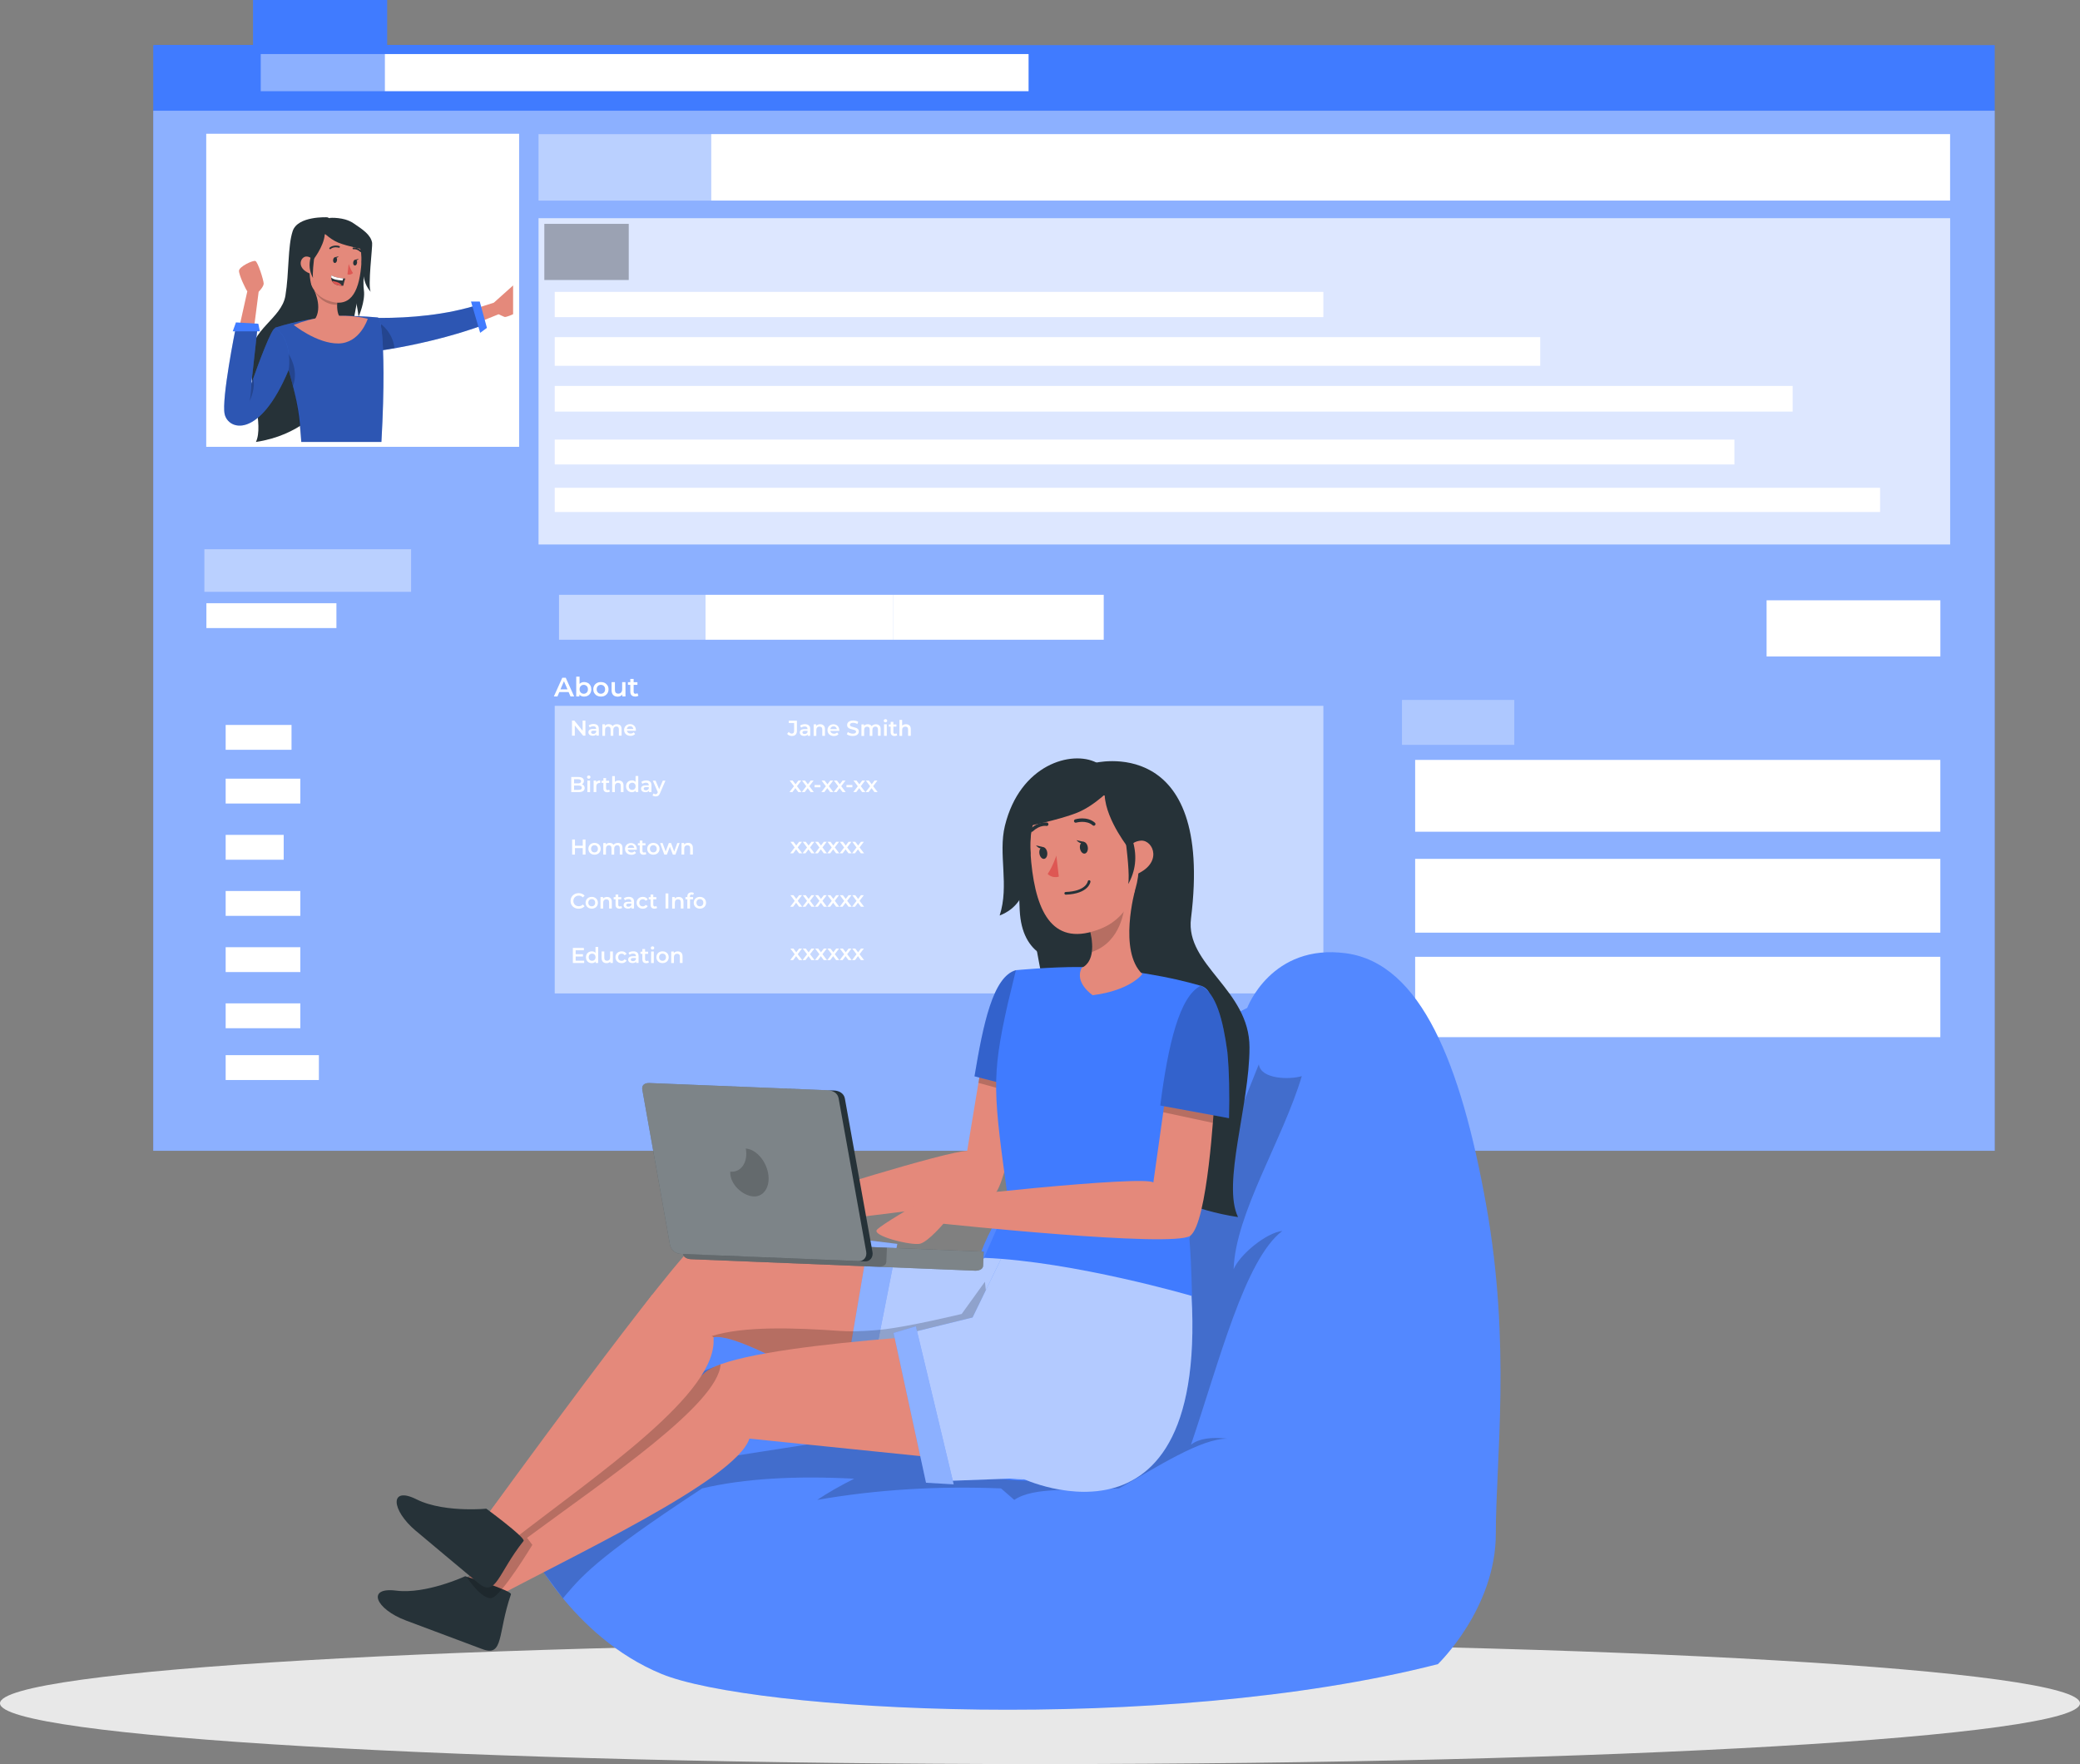<svg xmlns="http://www.w3.org/2000/svg" width="204" height="173" viewBox="0 0 204 173" fill="none"><rect x="0" y="0" width="204" height="173" fill="#808080" stroke="none"/><g clip-path="url(#clip0_2986_633)"><path d="M102 172.999C158.333 172.999 204 170.332 204 167.041C204 163.75 158.333 161.082 102 161.082C45.667 161.082 0 163.75 0 167.041C0 170.332 45.667 172.999 102 172.999Z" fill="#E8E8E8"></path><path d="M24.816 0V4.406H15.136V11.686H60.804V4.406H37.972V0H24.816Z" fill="#407BFF"></path><path d="M195.636 4.426H15.03V10.853H195.636V4.426Z" fill="#407BFF"></path><path d="M195.636 10.859H15.03V112.856H195.636V10.859Z" fill="#407BFF"></path><g opacity="0.4"><path d="M195.636 10.859H15.03V112.856H195.636V10.859Z" fill="white"></path></g><path d="M32.995 59.156H20.243V61.593H32.995V59.156Z" fill="white"></path><g opacity="0.4"><path d="M40.319 53.863H20.044V58.038H40.319V53.863Z" fill="white"></path></g><path d="M28.592 71.094H22.132V73.531H28.592V71.094Z" fill="white"></path><path d="M29.455 76.363H22.132V78.8H29.455V76.363Z" fill="white"></path><path d="M27.824 81.875H22.132V84.312H27.824V81.875Z" fill="white"></path><path d="M29.455 87.379H22.132V89.816H29.455V87.379Z" fill="white"></path><path d="M29.455 92.891H22.132V95.328H29.455V92.891Z" fill="white"></path><path d="M29.455 98.398H22.132V100.836H29.455V98.398Z" fill="white"></path><path d="M31.275 103.477H22.132V105.914H31.275V103.477Z" fill="white"></path><path d="M190.306 58.871H173.262V64.377H190.306V58.871Z" fill="white"></path><path d="M190.302 74.523H138.794V81.566H190.302V74.523Z" fill="white"></path><path d="M190.302 84.227H138.794V91.464H190.302V84.227Z" fill="white"></path><path d="M190.302 93.832H138.794V101.712H190.302V93.832Z" fill="white"></path><g opacity="0.7"><path d="M191.265 21.398H52.818V53.397H191.265V21.398Z" fill="white"></path></g><g opacity="0.4"><path d="M69.747 13.156H52.818V19.673H69.747V13.156Z" fill="white"></path></g><g opacity="0.4"><path d="M37.735 5.301H25.572V8.943H37.735V5.301Z" fill="white"></path></g><path d="M191.259 13.152H69.747V19.669H191.259V13.152Z" fill="white"></path><path d="M100.88 5.301H37.736V8.943H100.88V5.301Z" fill="white"></path><g opacity="0.5"><path d="M69.189 58.332H54.827V62.738H69.189V58.332Z" fill="white"></path></g><path d="M87.57 58.332H69.189V62.738H87.57V58.332Z" fill="white"></path><path d="M108.25 58.332H87.57V62.738H108.25V58.332Z" fill="white"></path><g opacity="0.3"><path d="M148.516 68.641H137.5V73.046H148.516V68.641Z" fill="white"></path></g><path d="M55.769 67.87H54.854L54.675 68.297H54.322L55.148 66.465H55.485L56.311 68.297H55.953L55.769 67.87ZM55.658 67.602L55.311 66.802L54.969 67.602H55.658Z" fill="white"></path><path d="M57.652 66.971C57.757 67.029 57.841 67.114 57.904 67.224C57.968 67.335 57.994 67.456 57.994 67.598C57.994 67.74 57.962 67.866 57.904 67.972C57.841 68.082 57.757 68.166 57.652 68.224C57.547 68.282 57.42 68.314 57.289 68.314C57.194 68.314 57.105 68.298 57.026 68.266C56.947 68.235 56.879 68.182 56.826 68.119V68.298H56.516V66.356H56.842V67.071C56.9 67.008 56.963 66.966 57.042 66.934C57.115 66.903 57.2 66.887 57.289 66.887C57.426 66.887 57.547 66.919 57.652 66.977V66.971ZM57.547 67.914C57.626 67.835 57.663 67.729 57.663 67.598C57.663 67.466 57.626 67.361 57.547 67.282C57.468 67.203 57.368 67.161 57.252 67.161C57.173 67.161 57.105 67.177 57.042 67.213C56.979 67.25 56.931 67.303 56.894 67.366C56.858 67.435 56.842 67.508 56.842 67.598C56.842 67.687 56.858 67.761 56.894 67.829C56.931 67.898 56.979 67.945 57.042 67.982C57.105 68.019 57.173 68.035 57.252 68.035C57.373 68.035 57.473 67.993 57.547 67.914Z" fill="white"></path><path d="M58.551 68.224C58.436 68.161 58.352 68.076 58.283 67.966C58.215 67.855 58.188 67.734 58.188 67.597C58.188 67.46 58.22 67.334 58.283 67.229C58.346 67.124 58.436 67.034 58.551 66.976C58.667 66.913 58.794 66.887 58.935 66.887C59.078 66.887 59.209 66.918 59.319 66.976C59.435 67.039 59.519 67.124 59.588 67.229C59.651 67.339 59.682 67.46 59.682 67.597C59.682 67.734 59.651 67.861 59.588 67.966C59.525 68.076 59.435 68.161 59.319 68.224C59.204 68.287 59.078 68.313 58.935 68.313C58.794 68.313 58.667 68.282 58.551 68.224ZM59.23 67.913C59.309 67.834 59.346 67.729 59.346 67.597C59.346 67.466 59.309 67.361 59.23 67.281C59.151 67.203 59.051 67.16 58.93 67.16C58.809 67.16 58.709 67.203 58.636 67.281C58.557 67.361 58.52 67.466 58.52 67.597C58.52 67.729 58.557 67.834 58.636 67.913C58.715 67.992 58.815 68.034 58.93 68.034C59.046 68.034 59.151 67.992 59.23 67.913Z" fill="white"></path><path d="M61.345 66.898V68.299H61.035V68.12C60.982 68.183 60.919 68.23 60.84 68.267C60.761 68.299 60.677 68.32 60.587 68.32C60.398 68.32 60.256 68.267 60.145 68.162C60.04 68.056 59.982 67.904 59.982 67.698V66.898H60.309V67.651C60.309 67.778 60.335 67.872 60.393 67.93C60.451 67.993 60.529 68.025 60.635 68.025C60.751 68.025 60.845 67.988 60.914 67.914C60.982 67.841 61.019 67.735 61.019 67.604V66.898H61.345Z" fill="white"></path><path d="M62.618 68.22C62.581 68.252 62.534 68.273 62.476 68.289C62.423 68.305 62.365 68.31 62.302 68.31C62.15 68.31 62.029 68.268 61.945 68.189C61.861 68.11 61.818 67.994 61.818 67.836V67.162H61.587V66.899H61.818V66.578H62.145V66.899H62.518V67.162H62.145V67.826C62.145 67.894 62.16 67.947 62.192 67.984C62.224 68.02 62.271 68.036 62.334 68.036C62.408 68.036 62.471 68.015 62.518 67.978L62.608 68.21L62.618 68.22Z" fill="white"></path><path d="M20.227 43.82L50.913 43.82L50.913 13.117L20.227 13.117L20.227 43.82Z" fill="white"></path><path d="M32.095 21.309L34.747 22.357L35.52 26.789C34.489 32.616 33.453 38.285 32.327 39.148C31.427 40.19 29.407 42.691 25.099 43.343C25.882 41.722 24.541 37.916 24.541 35.111C24.541 32.305 27.618 31.258 27.992 29C28.365 26.741 28.208 24.157 28.707 22.657C29.207 21.156 32.1 21.309 32.1 21.309H32.095Z" fill="#263238"></path><path d="M34.747 22.356C34.747 22.356 35.904 23.088 35.846 24.588C35.788 26.088 35.557 27.536 35.688 28.452C35.846 29.531 35.167 31.068 35.167 31.068C35.167 31.068 35.036 29.92 34.899 29.631C34.899 29.631 34.899 30.02 34.373 30.162C33.852 30.305 29.665 30.41 28.728 29.631C27.787 28.852 29.754 22.561 30.833 22.188C31.916 21.819 34.741 22.356 34.741 22.356H34.747Z" fill="#263238"></path><path d="M48.425 29.687L43.632 31.208L44.184 32.724L48.898 30.819C48.898 30.819 49.308 31.014 49.471 31.077C49.635 31.14 50.324 30.814 50.324 30.814V27.992L48.425 29.692V29.687Z" fill="#E4897B"></path><path d="M47.441 31.859C47.441 31.859 42.401 33.848 35.247 34.654C35.042 34.68 34.831 34.701 34.615 34.722C34.21 34.759 33.8 34.796 33.39 34.822L33.148 34.312L32.795 33.575L32.438 30.901C32.438 30.901 40.476 32.001 47.068 29.832L47.441 31.853V31.859Z" fill="#407BFF"></path><g opacity="0.3"><path d="M47.441 31.859C47.441 31.859 42.401 33.848 35.247 34.654C35.042 34.68 33.805 34.791 33.39 34.822L33.148 34.312L32.795 33.575L32.438 30.901C32.438 30.901 40.476 32.001 47.068 29.832L47.441 31.853V31.859Z" fill="black"></path></g><path d="M46.194 29.57L47.094 32.639L47.757 32.155L47.052 29.57H46.194Z" fill="#407BFF"></path><g opacity="0.2"><path d="M38.687 34.153C38.282 34.189 37.777 34.295 37.367 34.326L37.125 33.816L37.367 31.789C37.367 31.789 38.503 32.558 38.693 34.147L38.687 34.153Z" fill="black"></path></g><path d="M24.899 32.247L25.367 28.615C25.367 28.615 25.861 28.125 25.861 27.81C25.861 27.494 25.293 25.678 25.046 25.594C24.799 25.509 23.468 26.141 23.441 26.546C23.415 26.952 24.131 28.447 24.257 28.562L23.305 32.831L24.899 32.252V32.247Z" fill="#E4897B"></path><path d="M37.409 43.342H29.549C29.423 41.384 29.323 40.178 28.734 37.841C28.544 37.088 28.308 36.246 28.008 35.272C27.845 34.751 27.666 34.193 27.466 33.593C27.313 33.135 27.155 32.651 26.977 32.14C28.044 31.798 29.139 31.535 30.244 31.351C31.411 31.145 32.59 31.019 33.779 30.977C35.309 30.966 37.067 31.135 37.067 31.135C37.067 31.135 37.319 31.193 37.472 32.819C37.614 34.346 37.724 37.788 37.409 43.331V43.342Z" fill="#407BFF"></path><g opacity="0.3"><path d="M37.409 43.342H29.549C29.528 43.057 29.297 40.062 28.734 37.841C28.544 37.088 28.308 36.246 28.008 35.272C27.845 34.751 27.666 34.193 27.466 33.593C27.313 33.135 27.155 32.651 26.977 32.14C28.044 31.798 29.139 31.535 30.244 31.351C31.411 31.145 32.59 31.019 33.779 30.977C35.309 30.966 37.067 31.135 37.067 31.135C37.067 31.135 37.319 31.193 37.472 32.819C37.614 34.346 37.724 37.788 37.409 43.331V43.342Z" fill="black"></path></g><path d="M33.126 32.726C31.185 32.478 30.606 31.647 30.606 31.647C31.837 30.483 30.817 28.473 30.817 28.473L33.153 28.91C33.09 29.294 33.063 29.62 33.063 29.894C33.047 31.31 33.684 31.326 33.684 31.326C34.094 32.094 33.132 32.726 33.132 32.726H33.126Z" fill="#E4897B"></path><g opacity="0.2"><path d="M33.142 28.91C33.079 29.294 33.053 29.62 33.053 29.894C31.474 29.894 30.811 28.473 30.811 28.473L33.147 28.91H33.142Z" fill="black"></path></g><g opacity="0.2"><path d="M28.734 37.849C28.544 37.096 28.308 36.254 28.008 35.281C28.092 35.075 28.197 34.891 28.313 34.738C28.313 34.738 29.344 36.223 28.734 37.849Z" fill="black"></path></g><path d="M28.308 36.277C25.43 43.162 22.368 42.168 22.032 40.604C21.711 39.125 23.099 32.251 23.099 32.251H25.246L24.735 36.877L24.657 37.614C24.657 37.614 24.72 37.43 24.83 37.13C25.314 35.767 26.687 32.014 26.998 32.198C28.739 33.245 28.308 36.277 28.308 36.277Z" fill="#407BFF"></path><g opacity="0.3"><path d="M28.308 36.277C25.43 43.162 22.368 42.168 22.032 40.604C21.711 39.125 23.099 32.251 23.099 32.251H25.246L24.735 36.877L24.657 37.614C24.657 37.614 24.72 37.43 24.83 37.13C25.314 35.767 26.687 32.014 26.998 32.198C28.739 33.245 28.308 36.277 28.308 36.277Z" fill="black"></path></g><g opacity="0.2"><path d="M24.451 39.383C24.614 38.983 24.656 37.609 24.656 37.609C24.656 37.609 24.72 37.425 24.83 37.125C25.082 38.041 24.562 39.162 24.451 39.383Z" fill="black"></path></g><path d="M23.142 31.617L22.826 32.491H25.488L25.335 31.749L23.142 31.617Z" fill="#407BFF"></path><path d="M28.802 31.862C28.802 31.862 31.08 33.71 33.2 33.684C35.32 33.652 36.067 31.267 36.067 31.267C36.067 31.267 32.779 30.294 28.807 31.862H28.802Z" fill="#E4897B"></path><path d="M33.257 22.751C35.172 23.077 35.614 24.209 35.414 26.204C35.167 28.699 34.325 30.357 32.021 29.42C28.896 28.152 30.08 22.204 33.257 22.746V22.751Z" fill="#E4897B"></path><path d="M34.199 25.887C34.199 25.887 34.378 26.434 34.62 26.776C34.62 26.776 34.41 27.008 34.078 26.908L34.199 25.887Z" fill="#DE5753"></path><path d="M33.052 25.532C33.031 25.69 32.926 25.806 32.821 25.79C32.716 25.774 32.647 25.632 32.673 25.474C32.694 25.316 32.8 25.201 32.905 25.216C33.01 25.232 33.079 25.374 33.052 25.532Z" fill="#263238"></path><path d="M32.857 25.221L33.22 25.137C33.22 25.137 33.005 25.4 32.857 25.221Z" fill="#263238"></path><path d="M35.02 25.782C34.999 25.94 34.894 26.056 34.789 26.04C34.684 26.024 34.615 25.882 34.641 25.724C34.662 25.566 34.768 25.451 34.873 25.466C34.978 25.482 35.047 25.624 35.02 25.782Z" fill="#263238"></path><path d="M34.825 25.471L35.188 25.387C35.188 25.387 34.972 25.65 34.825 25.471Z" fill="#263238"></path><path d="M32.379 24.436C32.379 24.436 32.332 24.425 32.316 24.41C32.285 24.373 32.29 24.326 32.321 24.294C32.705 23.957 33.258 24.12 33.279 24.131C33.321 24.146 33.347 24.189 33.331 24.236C33.316 24.278 33.274 24.304 33.226 24.289C33.226 24.289 32.737 24.146 32.427 24.42C32.411 24.436 32.39 24.441 32.374 24.441L32.379 24.436Z" fill="#263238"></path><path d="M35.398 24.731C35.398 24.731 35.356 24.726 35.341 24.71C35.004 24.389 34.688 24.441 34.678 24.441C34.636 24.452 34.588 24.42 34.583 24.373C34.573 24.331 34.604 24.284 34.646 24.278C34.662 24.278 35.051 24.21 35.451 24.589C35.483 24.62 35.488 24.673 35.451 24.705C35.435 24.72 35.414 24.731 35.393 24.731H35.398Z" fill="#263238"></path><path d="M30.616 25.618C30.616 25.618 31.779 24.197 31.853 22.959C31.853 22.959 35.909 22.059 35.44 25.939C35.44 25.939 36.393 22.581 33.12 21.944C29.848 21.307 29.454 27.586 30.906 29.308C30.906 29.308 29.901 26.502 30.622 25.613L30.616 25.618Z" fill="#263238"></path><path d="M30.858 26.078C30.901 25.768 30.669 25.194 30.085 25.157C29.48 25.12 28.991 26.289 30.417 26.836C30.622 26.915 30.774 26.726 30.858 26.078Z" fill="#E4897B"></path><path d="M31.448 22.529C31.448 22.529 32.274 23.429 33.173 23.793C34.073 24.156 35.798 24.498 35.798 24.498C35.441 26.251 35.52 27.704 36.361 28.62C36.051 28.114 36.551 24.166 36.498 23.824C36.372 23.024 35.577 22.508 34.657 21.887C33.736 21.261 32.374 21.366 32.374 21.366L31.442 22.529H31.448Z" fill="#263238"></path><path d="M30.475 22.957V25.21C30.265 25.952 30.354 26.636 30.701 27.268C30.638 26.826 30.733 25.857 30.896 24.652L31.648 23.168L30.47 22.957H30.475Z" fill="#263238"></path><path d="M33.868 27.308C33.763 27.561 33.668 28.024 33.668 28.024C33.626 28.024 33.579 28.024 33.536 28.024C32.942 27.997 32.674 27.787 32.563 27.566C32.5 27.445 32.484 27.313 32.484 27.213C32.484 27.092 32.511 27.008 32.511 27.008C32.816 27.213 33.368 27.276 33.663 27.303C33.789 27.313 33.863 27.313 33.863 27.313L33.868 27.308Z" fill="#2E353A"></path><path d="M33.663 27.299L33.6 27.509C33.042 27.483 32.653 27.388 32.484 27.209C32.484 27.088 32.511 27.004 32.511 27.004C32.816 27.209 33.368 27.272 33.663 27.299Z" fill="white"></path><path d="M33.537 28.024C32.942 27.998 32.674 27.788 32.563 27.566C32.763 27.582 33.005 27.624 33.216 27.73C33.379 27.808 33.474 27.919 33.537 28.03V28.024Z" fill="#DE5753"></path><path d="M129.792 28.625H54.406V31.099H129.792V28.625Z" fill="white"></path><g opacity="0.5"><path d="M129.792 69.219H54.406V97.422H129.792V69.219Z" fill="white"></path></g><path d="M151.061 33.062H54.406V35.873H151.061V33.062Z" fill="white"></path><path d="M175.818 37.848H54.406V40.364H175.818V37.848Z" fill="white"></path><path d="M170.105 43.109H54.406V45.547H170.105V43.109Z" fill="white"></path><path d="M184.393 47.836H54.406V50.21H184.393V47.836Z" fill="white"></path><path d="M57.416 70.664V72.143H57.19L56.374 71.143V72.143H56.101V70.664H56.327L57.142 71.664V70.664H57.416Z" fill="white"></path><path d="M58.599 71.121C58.688 71.2 58.73 71.321 58.73 71.479V72.142H58.483V72.005C58.452 72.053 58.404 72.095 58.346 72.116C58.289 72.142 58.215 72.153 58.131 72.153C58.047 72.153 57.973 72.137 57.91 72.111C57.847 72.084 57.799 72.042 57.763 71.99C57.726 71.937 57.71 71.879 57.71 71.816C57.71 71.716 57.747 71.632 57.82 71.574C57.894 71.511 58.015 71.484 58.178 71.484H58.468V71.469C58.468 71.389 58.447 71.326 58.399 71.284C58.352 71.242 58.283 71.221 58.189 71.221C58.126 71.221 58.062 71.232 57.999 71.253C57.936 71.274 57.889 71.3 57.842 71.337L57.736 71.142C57.794 71.095 57.868 71.063 57.952 71.037C58.036 71.01 58.126 71 58.215 71C58.383 71 58.51 71.042 58.599 71.121ZM58.362 71.921C58.415 71.89 58.452 71.847 58.473 71.79V71.658H58.199C58.047 71.658 57.973 71.705 57.973 71.811C57.973 71.858 57.994 71.895 58.031 71.926C58.068 71.958 58.12 71.969 58.189 71.969C58.257 71.969 58.315 71.953 58.368 71.921H58.362Z" fill="white"></path><path d="M60.835 71.126C60.919 71.21 60.962 71.332 60.962 71.5V72.147H60.698V71.537C60.698 71.437 60.677 71.363 60.635 71.316C60.593 71.268 60.53 71.242 60.446 71.242C60.356 71.242 60.288 71.274 60.23 71.332C60.172 71.389 60.151 71.474 60.151 71.584V72.158H59.888V71.547C59.888 71.447 59.867 71.374 59.825 71.326C59.783 71.279 59.72 71.252 59.636 71.252C59.546 71.252 59.473 71.284 59.42 71.337C59.367 71.395 59.341 71.479 59.341 71.589V72.163H59.078V71.031H59.331V71.174C59.373 71.121 59.425 71.084 59.489 71.058C59.552 71.031 59.62 71.016 59.699 71.016C59.783 71.016 59.857 71.031 59.925 71.063C59.988 71.095 60.041 71.142 60.083 71.205C60.13 71.147 60.188 71.1 60.262 71.068C60.335 71.037 60.414 71.021 60.504 71.021C60.646 71.021 60.756 71.063 60.84 71.142L60.835 71.126Z" fill="white"></path><path d="M62.366 71.664H61.483C61.498 71.749 61.54 71.812 61.603 71.865C61.667 71.917 61.751 71.938 61.846 71.938C61.972 71.938 62.072 71.896 62.151 71.817L62.293 71.98C62.24 72.043 62.177 72.085 62.098 72.117C62.019 72.149 61.935 72.165 61.835 72.165C61.709 72.165 61.603 72.138 61.509 72.091C61.414 72.043 61.34 71.975 61.288 71.885C61.235 71.796 61.209 71.696 61.209 71.585C61.209 71.475 61.235 71.375 61.283 71.291C61.33 71.201 61.404 71.133 61.493 71.085C61.583 71.038 61.682 71.012 61.793 71.012C61.903 71.012 62.003 71.038 62.087 71.085C62.172 71.133 62.24 71.201 62.293 71.291C62.34 71.38 62.366 71.48 62.366 71.596C62.366 71.612 62.366 71.638 62.366 71.675V71.664ZM61.583 71.291C61.525 71.343 61.488 71.406 61.477 71.491H62.119C62.109 71.406 62.072 71.343 62.014 71.291C61.956 71.238 61.882 71.217 61.798 71.217C61.714 71.217 61.64 71.243 61.583 71.291Z" fill="white"></path><path d="M77.396 72.123C77.317 72.087 77.249 72.034 77.201 71.965L77.359 71.776C77.443 71.886 77.538 71.944 77.654 71.944C77.806 71.944 77.885 71.855 77.885 71.671V70.907H77.359V70.676H78.159V71.655C78.159 71.829 78.117 71.96 78.033 72.044C77.948 72.129 77.822 72.176 77.659 72.176C77.564 72.176 77.48 72.155 77.396 72.118V72.123Z" fill="white"></path><path d="M79.332 71.141C79.421 71.22 79.463 71.341 79.463 71.499V72.162H79.216V72.025C79.184 72.072 79.137 72.114 79.079 72.135C79.021 72.162 78.948 72.172 78.864 72.172C78.779 72.172 78.706 72.156 78.642 72.13C78.579 72.104 78.532 72.062 78.495 72.009C78.458 71.957 78.443 71.899 78.443 71.835C78.443 71.735 78.48 71.651 78.553 71.593C78.627 71.53 78.748 71.504 78.911 71.504H79.2V71.488C79.2 71.409 79.179 71.346 79.132 71.304C79.084 71.262 79.016 71.241 78.921 71.241C78.858 71.241 78.795 71.251 78.732 71.272C78.669 71.293 78.621 71.32 78.574 71.356L78.469 71.162C78.527 71.114 78.6 71.083 78.685 71.056C78.769 71.03 78.858 71.019 78.948 71.019C79.116 71.019 79.242 71.062 79.326 71.141H79.332ZM79.09 71.935C79.142 71.904 79.179 71.862 79.2 71.804V71.672H78.927C78.774 71.672 78.7 71.725 78.7 71.825C78.7 71.872 78.721 71.909 78.758 71.941C78.795 71.967 78.848 71.983 78.916 71.983C78.984 71.983 79.042 71.967 79.095 71.935H79.09Z" fill="white"></path><path d="M80.784 71.144C80.868 71.229 80.91 71.35 80.91 71.513V72.16H80.647V71.55C80.647 71.45 80.626 71.376 80.579 71.329C80.531 71.281 80.468 71.255 80.379 71.255C80.284 71.255 80.205 71.287 80.147 71.344C80.09 71.402 80.063 71.487 80.063 71.597V72.166H79.8V71.034H80.053V71.181C80.095 71.129 80.153 71.092 80.216 71.066C80.284 71.039 80.358 71.023 80.442 71.023C80.584 71.023 80.7 71.066 80.784 71.15V71.144Z" fill="white"></path><path d="M82.315 71.68H81.431C81.447 71.764 81.489 71.827 81.552 71.88C81.615 71.927 81.699 71.954 81.794 71.954C81.92 71.954 82.02 71.912 82.099 71.833L82.241 71.996C82.189 72.059 82.125 72.101 82.046 72.133C81.968 72.164 81.883 72.18 81.784 72.18C81.657 72.18 81.552 72.154 81.457 72.106C81.363 72.059 81.289 71.991 81.236 71.901C81.184 71.812 81.157 71.712 81.157 71.601C81.157 71.491 81.184 71.391 81.231 71.306C81.284 71.217 81.352 71.148 81.442 71.101C81.531 71.054 81.631 71.027 81.741 71.027C81.852 71.027 81.952 71.054 82.036 71.101C82.12 71.148 82.189 71.217 82.241 71.306C82.294 71.396 82.315 71.496 82.315 71.612C82.315 71.627 82.315 71.654 82.315 71.691V71.68ZM81.536 71.301C81.478 71.354 81.442 71.417 81.431 71.501H82.073C82.062 71.417 82.025 71.354 81.968 71.301C81.91 71.248 81.836 71.227 81.752 71.227C81.668 71.227 81.594 71.254 81.536 71.301Z" fill="white"></path><path d="M83.309 72.134C83.204 72.102 83.12 72.06 83.057 72.002L83.152 71.787C83.215 71.834 83.288 71.876 83.373 71.902C83.462 71.934 83.551 71.95 83.636 71.95C83.746 71.95 83.825 71.934 83.883 71.897C83.935 71.86 83.962 71.813 83.962 71.755C83.962 71.713 83.946 71.676 83.914 71.65C83.883 71.623 83.846 71.602 83.799 71.587C83.751 71.571 83.688 71.555 83.609 71.534C83.499 71.508 83.404 71.481 83.336 71.455C83.267 71.429 83.204 71.387 83.157 71.329C83.104 71.271 83.083 71.197 83.083 71.097C83.083 71.013 83.104 70.939 83.152 70.876C83.194 70.808 83.262 70.755 83.352 70.718C83.441 70.681 83.551 70.66 83.678 70.66C83.767 70.66 83.856 70.671 83.946 70.692C84.035 70.713 84.109 70.744 84.172 70.787L84.088 71.002C84.025 70.966 83.957 70.934 83.883 70.918C83.814 70.897 83.746 70.886 83.678 70.886C83.567 70.886 83.488 70.902 83.436 70.939C83.383 70.976 83.357 71.023 83.357 71.087C83.357 71.129 83.373 71.165 83.404 71.192C83.436 71.218 83.472 71.239 83.52 71.255C83.567 71.271 83.63 71.287 83.709 71.308C83.82 71.334 83.909 71.36 83.978 71.387C84.046 71.413 84.109 71.455 84.156 71.513C84.209 71.571 84.23 71.644 84.23 71.739C84.23 71.823 84.209 71.897 84.162 71.96C84.12 72.029 84.051 72.081 83.962 72.118C83.872 72.155 83.762 72.176 83.63 72.176C83.515 72.176 83.404 72.16 83.299 72.129L83.309 72.134Z" fill="white"></path><path d="M86.245 71.139C86.329 71.224 86.371 71.344 86.371 71.508V72.155H86.108V71.545C86.108 71.445 86.087 71.371 86.045 71.323C86.003 71.276 85.939 71.25 85.855 71.25C85.766 71.25 85.698 71.281 85.64 71.339C85.587 71.397 85.561 71.481 85.561 71.592V72.166H85.298V71.555C85.298 71.455 85.277 71.381 85.235 71.334C85.192 71.287 85.129 71.26 85.045 71.26C84.956 71.26 84.882 71.287 84.829 71.344C84.777 71.402 84.751 71.487 84.751 71.597V72.171H84.487V71.039H84.74V71.181C84.782 71.129 84.835 71.092 84.898 71.066C84.961 71.039 85.029 71.023 85.108 71.023C85.192 71.023 85.266 71.039 85.335 71.071C85.398 71.102 85.45 71.15 85.492 71.213C85.54 71.155 85.598 71.108 85.671 71.076C85.745 71.044 85.824 71.029 85.913 71.029C86.055 71.029 86.166 71.071 86.25 71.155L86.245 71.139Z" fill="white"></path><path d="M86.723 70.797C86.692 70.766 86.676 70.729 86.676 70.687C86.676 70.644 86.692 70.602 86.723 70.571C86.755 70.539 86.797 70.523 86.844 70.523C86.892 70.523 86.934 70.539 86.965 70.566C86.997 70.597 87.013 70.629 87.013 70.676C87.013 70.724 86.997 70.76 86.965 70.792C86.934 70.823 86.892 70.839 86.844 70.839C86.797 70.839 86.755 70.823 86.723 70.792V70.797ZM86.707 71.029H86.971V72.16H86.707V71.029Z" fill="white"></path><path d="M87.996 72.1C87.965 72.126 87.928 72.142 87.886 72.158C87.844 72.168 87.796 72.179 87.744 72.179C87.617 72.179 87.523 72.147 87.454 72.084C87.386 72.021 87.354 71.926 87.354 71.8V71.257H87.17V71.047H87.354V70.789H87.617V71.047H87.917V71.257H87.617V71.794C87.617 71.847 87.633 71.889 87.659 71.921C87.686 71.947 87.722 71.963 87.775 71.963C87.833 71.963 87.886 71.947 87.922 71.915L87.996 72.105V72.1Z" fill="white"></path><path d="M89.201 71.145C89.285 71.229 89.327 71.35 89.327 71.514V72.161H89.064V71.55C89.064 71.45 89.043 71.377 88.996 71.329C88.948 71.282 88.885 71.256 88.796 71.256C88.701 71.256 88.622 71.287 88.564 71.345C88.506 71.403 88.48 71.487 88.48 71.598V72.166H88.217V70.598H88.48V71.166C88.522 71.119 88.58 71.082 88.643 71.061C88.706 71.035 88.78 71.024 88.859 71.024C89.001 71.024 89.117 71.066 89.201 71.15V71.145Z" fill="white"></path><path d="M57.269 77.047C57.316 77.11 57.343 77.189 57.343 77.278C57.343 77.405 57.295 77.505 57.195 77.573C57.095 77.641 56.953 77.678 56.764 77.678H56.027V76.199H56.722C56.895 76.199 57.032 76.231 57.127 76.299C57.221 76.368 57.269 76.462 57.269 76.584C57.269 76.657 57.253 76.72 57.216 76.778C57.185 76.836 57.137 76.878 57.074 76.91C57.158 76.936 57.221 76.984 57.269 77.047ZM56.301 76.415V76.826H56.69C56.785 76.826 56.858 76.81 56.911 76.773C56.964 76.736 56.99 76.689 56.99 76.62C56.99 76.552 56.964 76.499 56.911 76.468C56.858 76.431 56.785 76.415 56.69 76.415H56.301ZM57.064 77.252C57.064 77.11 56.959 77.036 56.743 77.036H56.301V77.463H56.743C56.953 77.463 57.064 77.389 57.064 77.247V77.252Z" fill="white"></path><path d="M57.621 76.319C57.59 76.288 57.574 76.251 57.574 76.209C57.574 76.167 57.59 76.124 57.621 76.098C57.653 76.067 57.695 76.051 57.742 76.051C57.79 76.051 57.832 76.067 57.863 76.093C57.895 76.119 57.911 76.156 57.911 76.203C57.911 76.251 57.895 76.288 57.863 76.319C57.832 76.351 57.79 76.367 57.742 76.367C57.695 76.367 57.653 76.351 57.621 76.319ZM57.611 76.551H57.874V77.683H57.611V76.551Z" fill="white"></path><path d="M58.873 76.537V76.789C58.873 76.789 58.831 76.784 58.81 76.784C58.705 76.784 58.626 76.816 58.568 76.873C58.51 76.931 58.484 77.021 58.484 77.131V77.679H58.221V76.547H58.473V76.71C58.547 76.594 58.684 76.531 58.873 76.531V76.537Z" fill="white"></path><path d="M59.82 77.619C59.788 77.646 59.752 77.661 59.71 77.677C59.667 77.688 59.62 77.698 59.568 77.698C59.441 77.698 59.347 77.667 59.278 77.603C59.21 77.54 59.178 77.446 59.178 77.319V76.777H58.994V76.567H59.178V76.309H59.441V76.567H59.741V76.777H59.441V77.314C59.441 77.367 59.457 77.409 59.483 77.44C59.51 77.467 59.547 77.482 59.599 77.482C59.657 77.482 59.71 77.467 59.746 77.435L59.82 77.624V77.619Z" fill="white"></path><path d="M61.02 76.661C61.104 76.745 61.151 76.866 61.151 77.029V77.677H60.888V77.066C60.888 76.966 60.867 76.892 60.82 76.845C60.772 76.798 60.709 76.771 60.62 76.771C60.525 76.771 60.446 76.803 60.388 76.861C60.33 76.919 60.304 77.003 60.304 77.113V77.682H60.041V76.113H60.304V76.682C60.346 76.634 60.404 76.597 60.467 76.576C60.53 76.55 60.604 76.54 60.683 76.54C60.825 76.54 60.941 76.582 61.025 76.666L61.02 76.661Z" fill="white"></path><path d="M62.598 76.107V77.675H62.346V77.528C62.303 77.581 62.245 77.623 62.182 77.649C62.119 77.675 62.046 77.691 61.972 77.691C61.861 77.691 61.767 77.665 61.677 77.618C61.593 77.57 61.525 77.502 61.472 77.412C61.425 77.323 61.399 77.223 61.399 77.107C61.399 76.991 61.425 76.891 61.472 76.807C61.52 76.717 61.588 76.654 61.677 76.602C61.761 76.554 61.861 76.528 61.972 76.528C62.046 76.528 62.114 76.538 62.177 76.565C62.24 76.591 62.293 76.628 62.335 76.681V76.102H62.598V76.107ZM62.177 77.423C62.23 77.397 62.267 77.354 62.298 77.296C62.33 77.244 62.34 77.181 62.34 77.112C62.34 77.044 62.324 76.981 62.298 76.928C62.267 76.875 62.23 76.833 62.177 76.802C62.124 76.77 62.072 76.76 62.004 76.76C61.935 76.76 61.883 76.775 61.83 76.802C61.777 76.828 61.74 76.87 61.709 76.928C61.677 76.981 61.667 77.044 61.667 77.112C61.667 77.181 61.683 77.244 61.709 77.296C61.74 77.349 61.777 77.391 61.83 77.423C61.883 77.454 61.935 77.465 62.004 77.465C62.072 77.465 62.124 77.449 62.177 77.423Z" fill="white"></path><path d="M63.76 76.656C63.85 76.735 63.892 76.856 63.892 77.014V77.677H63.644V77.54C63.613 77.588 63.566 77.63 63.508 77.651C63.45 77.677 63.376 77.688 63.292 77.688C63.208 77.688 63.134 77.672 63.071 77.646C63.008 77.62 62.961 77.577 62.924 77.525C62.887 77.472 62.871 77.414 62.871 77.351C62.871 77.251 62.908 77.167 62.982 77.109C63.055 77.046 63.176 77.019 63.339 77.019H63.629V77.004C63.629 76.925 63.608 76.862 63.56 76.819C63.513 76.777 63.444 76.756 63.35 76.756C63.287 76.756 63.224 76.767 63.16 76.788C63.097 76.809 63.05 76.835 63.003 76.872L62.897 76.677C62.955 76.63 63.029 76.598 63.113 76.572C63.197 76.546 63.287 76.535 63.376 76.535C63.544 76.535 63.671 76.577 63.76 76.656ZM63.518 77.456C63.571 77.425 63.608 77.383 63.629 77.325V77.193H63.355C63.203 77.193 63.129 77.246 63.129 77.346C63.129 77.393 63.15 77.43 63.187 77.462C63.224 77.488 63.276 77.504 63.345 77.504C63.413 77.504 63.471 77.488 63.523 77.456H63.518Z" fill="white"></path><path d="M65.265 76.551L64.739 77.772C64.692 77.893 64.628 77.983 64.56 78.03C64.492 78.083 64.402 78.104 64.302 78.104C64.244 78.104 64.192 78.093 64.134 78.077C64.081 78.061 64.034 78.035 63.997 78.004L64.102 77.809C64.102 77.809 64.16 77.851 64.192 77.867C64.228 77.882 64.26 77.888 64.297 77.888C64.344 77.888 64.381 77.877 64.413 77.851C64.444 77.825 64.471 77.788 64.497 77.73L64.518 77.688L64.023 76.556H64.297L64.649 77.393L65.007 76.556H65.26L65.265 76.551Z" fill="white"></path><path d="M78.296 77.679L78.006 77.289L77.717 77.679H77.428L77.87 77.105L77.449 76.547H77.743L78.022 76.915L78.301 76.547H78.585L78.164 77.1L78.606 77.679H78.306H78.296Z" fill="white"></path><path d="M79.506 77.679L79.216 77.289L78.927 77.679H78.638L79.08 77.105L78.659 76.547H78.953L79.232 76.915L79.511 76.547H79.795L79.374 77.1L79.816 77.679H79.516H79.506Z" fill="white"></path><path d="M79.89 76.984H80.468V77.206H79.89V76.984Z" fill="white"></path><path d="M81.426 77.679L81.136 77.289L80.847 77.679H80.558L80.999 77.105L80.579 76.547H80.873L81.152 76.915L81.431 76.547H81.715L81.294 77.1L81.736 77.679H81.436H81.426Z" fill="white"></path><path d="M82.636 77.679L82.346 77.289L82.057 77.679H81.768L82.21 77.105L81.789 76.547H82.083L82.362 76.915L82.641 76.547H82.925L82.504 77.1L82.946 77.679H82.646H82.636Z" fill="white"></path><path d="M83.019 76.984H83.598V77.206H83.019V76.984Z" fill="white"></path><path d="M84.556 77.679L84.267 77.289L83.978 77.679H83.689L84.13 77.105L83.71 76.547H84.004L84.283 76.915L84.562 76.547H84.846L84.425 77.1L84.867 77.679H84.567H84.556Z" fill="white"></path><path d="M85.766 77.679L85.477 77.289L85.188 77.679H84.898L85.34 77.105L84.919 76.547H85.214L85.493 76.915L85.772 76.547H86.056L85.635 77.1L86.077 77.679H85.777H85.766Z" fill="white"></path><path d="M78.369 83.683L78.08 83.293L77.79 83.683H77.501L77.943 83.109L77.522 82.551H77.817L78.095 82.919L78.374 82.551H78.658L78.237 83.103L78.679 83.683H78.379H78.369Z" fill="white"></path><path d="M79.579 83.683L79.29 83.293L79 83.683H78.711L79.153 83.109L78.732 82.551H79.027L79.305 82.919L79.584 82.551H79.868L79.447 83.103L79.889 83.683H79.59H79.579Z" fill="white"></path><path d="M80.794 83.683L80.504 83.293L80.215 83.683H79.926L80.368 83.109L79.947 82.551H80.241L80.52 82.919L80.799 82.551H81.083L80.662 83.103L81.104 83.683H80.804H80.794Z" fill="white"></path><path d="M82.004 83.683L81.714 83.293L81.425 83.683H81.136L81.578 83.109L81.157 82.551H81.451L81.73 82.919L82.009 82.551H82.293L81.872 83.103L82.314 83.683H82.014H82.004Z" fill="white"></path><path d="M83.219 83.683L82.93 83.293L82.641 83.683H82.351L82.793 83.109L82.372 82.551H82.667L82.946 82.919L83.225 82.551H83.509L83.088 83.103L83.53 83.683H83.23H83.219Z" fill="white"></path><path d="M84.434 83.683L84.145 83.293L83.856 83.683H83.567L84.008 83.109L83.588 82.551H83.882L84.161 82.919L84.44 82.551H84.724L84.303 83.103L84.745 83.683H84.445H84.434Z" fill="white"></path><path d="M78.369 88.921L78.08 88.531L77.79 88.921H77.501L77.943 88.347L77.522 87.789H77.817L78.095 88.157L78.374 87.789H78.658L78.237 88.342L78.679 88.921H78.379H78.369Z" fill="white"></path><path d="M79.579 88.921L79.29 88.531L79 88.921H78.711L79.153 88.347L78.732 87.789H79.027L79.305 88.157L79.584 87.789H79.868L79.447 88.342L79.889 88.921H79.59H79.579Z" fill="white"></path><path d="M80.794 88.921L80.504 88.531L80.215 88.921H79.926L80.368 88.347L79.947 87.789H80.241L80.52 88.157L80.799 87.789H81.083L80.662 88.342L81.104 88.921H80.804H80.794Z" fill="white"></path><path d="M82.004 88.921L81.714 88.531L81.425 88.921H81.136L81.578 88.347L81.157 87.789H81.451L81.73 88.157L82.009 87.789H82.293L81.872 88.342L82.314 88.921H82.014H82.004Z" fill="white"></path><path d="M83.219 88.921L82.93 88.531L82.641 88.921H82.351L82.793 88.347L82.372 87.789H82.667L82.946 88.157L83.225 87.789H83.509L83.088 88.342L83.53 88.921H83.23H83.219Z" fill="white"></path><path d="M84.434 88.921L84.145 88.531L83.856 88.921H83.567L84.008 88.347L83.588 87.789H83.882L84.161 88.157L84.44 87.789H84.724L84.303 88.342L84.745 88.921H84.445H84.434Z" fill="white"></path><path d="M78.369 94.155L78.08 93.766L77.79 94.155H77.501L77.943 93.581L77.522 93.023H77.817L78.095 93.392L78.374 93.023H78.658L78.237 93.576L78.679 94.155H78.379H78.369Z" fill="white"></path><path d="M79.579 94.155L79.29 93.766L79 94.155H78.711L79.153 93.581L78.732 93.023H79.027L79.305 93.392L79.584 93.023H79.868L79.447 93.576L79.889 94.155H79.59H79.579Z" fill="white"></path><path d="M80.794 94.155L80.504 93.766L80.215 94.155H79.926L80.368 93.581L79.947 93.023H80.241L80.52 93.392L80.799 93.023H81.083L80.662 93.576L81.104 94.155H80.804H80.794Z" fill="white"></path><path d="M82.004 94.155L81.714 93.766L81.425 94.155H81.136L81.578 93.581L81.157 93.023H81.451L81.73 93.392L82.009 93.023H82.293L81.872 93.576L82.314 94.155H82.014H82.004Z" fill="white"></path><path d="M83.219 94.155L82.93 93.766L82.641 94.155H82.351L82.793 93.581L82.372 93.023H82.667L82.946 93.392L83.225 93.023H83.509L83.088 93.576L83.53 94.155H83.23H83.219Z" fill="white"></path><path d="M84.434 94.155L84.145 93.766L83.856 94.155H83.567L84.008 93.581L83.588 93.023H83.882L84.161 93.392L84.44 93.023H84.724L84.303 93.576L84.745 94.155H84.445H84.434Z" fill="white"></path><path d="M57.426 82.328V83.807H57.153V83.17H56.39V83.807H56.116V82.328H56.39V82.939H57.153V82.328H57.426Z" fill="white"></path><path d="M58 83.745C57.91 83.697 57.837 83.629 57.784 83.539C57.731 83.45 57.705 83.35 57.705 83.239C57.705 83.129 57.731 83.029 57.784 82.939C57.837 82.85 57.905 82.781 58 82.734C58.089 82.686 58.194 82.66 58.31 82.66C58.426 82.66 58.531 82.686 58.62 82.734C58.71 82.781 58.783 82.85 58.836 82.939C58.889 83.029 58.915 83.123 58.915 83.239C58.915 83.355 58.889 83.45 58.836 83.539C58.783 83.629 58.715 83.697 58.62 83.745C58.531 83.792 58.426 83.818 58.31 83.818C58.194 83.818 58.094 83.792 58 83.745ZM58.547 83.497C58.61 83.434 58.642 83.344 58.642 83.239C58.642 83.134 58.61 83.05 58.547 82.981C58.484 82.918 58.405 82.886 58.305 82.886C58.205 82.886 58.126 82.918 58.063 82.981C58 83.044 57.968 83.129 57.968 83.239C57.968 83.35 58 83.429 58.063 83.497C58.126 83.56 58.205 83.592 58.305 83.592C58.405 83.592 58.484 83.56 58.547 83.497Z" fill="white"></path><path d="M60.924 82.787C61.008 82.871 61.05 82.992 61.05 83.155V83.802H60.787V83.186C60.787 83.087 60.766 83.013 60.724 82.966C60.682 82.913 60.619 82.892 60.535 82.892C60.445 82.892 60.377 82.923 60.319 82.981C60.267 83.039 60.24 83.123 60.24 83.234V83.808H59.977V83.192C59.977 83.092 59.956 83.018 59.914 82.971C59.872 82.923 59.809 82.897 59.725 82.897C59.635 82.897 59.562 82.923 59.509 82.981C59.456 83.039 59.43 83.123 59.43 83.234V83.808H59.167V82.676H59.419V82.818C59.462 82.765 59.514 82.729 59.577 82.702C59.641 82.676 59.709 82.66 59.788 82.66C59.872 82.66 59.946 82.676 60.014 82.707C60.077 82.739 60.13 82.787 60.172 82.85C60.219 82.792 60.277 82.744 60.351 82.713C60.424 82.681 60.503 82.665 60.593 82.665C60.735 82.665 60.845 82.707 60.929 82.792L60.924 82.787Z" fill="white"></path><path d="M62.455 83.329H61.571C61.587 83.413 61.629 83.476 61.692 83.528C61.755 83.576 61.84 83.602 61.934 83.602C62.061 83.602 62.161 83.56 62.239 83.481L62.382 83.644C62.329 83.707 62.266 83.75 62.187 83.781C62.108 83.813 62.024 83.829 61.924 83.829C61.798 83.829 61.692 83.802 61.598 83.755C61.503 83.707 61.429 83.639 61.377 83.55C61.324 83.46 61.298 83.36 61.298 83.249C61.298 83.139 61.324 83.039 61.371 82.955C61.424 82.865 61.492 82.797 61.582 82.749C61.671 82.702 61.771 82.676 61.882 82.676C61.992 82.676 62.092 82.702 62.176 82.749C62.261 82.797 62.329 82.865 62.382 82.955C62.429 83.044 62.455 83.144 62.455 83.26C62.455 83.276 62.455 83.302 62.455 83.339V83.329ZM61.671 82.95C61.614 83.002 61.577 83.065 61.566 83.15H62.208C62.197 83.065 62.161 83.002 62.103 82.95C62.045 82.897 61.971 82.876 61.887 82.876C61.803 82.876 61.729 82.902 61.671 82.95Z" fill="white"></path><path d="M63.392 83.744C63.36 83.771 63.323 83.786 63.276 83.802C63.234 83.813 63.187 83.823 63.134 83.823C63.008 83.823 62.913 83.792 62.845 83.728C62.776 83.665 62.745 83.571 62.745 83.444V82.902H62.56V82.692H62.745V82.434H63.008V82.692H63.308V82.902H63.008V83.439C63.008 83.492 63.023 83.534 63.05 83.565C63.076 83.597 63.113 83.607 63.166 83.607C63.223 83.607 63.276 83.592 63.313 83.56L63.386 83.749L63.392 83.744Z" fill="white"></path><path d="M63.77 83.745C63.681 83.697 63.607 83.629 63.554 83.539C63.502 83.45 63.476 83.35 63.476 83.239C63.476 83.129 63.502 83.029 63.554 82.939C63.607 82.85 63.675 82.781 63.77 82.734C63.86 82.686 63.965 82.66 64.081 82.66C64.196 82.66 64.302 82.686 64.391 82.734C64.48 82.781 64.554 82.85 64.607 82.939C64.659 83.029 64.686 83.123 64.686 83.239C64.686 83.355 64.659 83.45 64.607 83.539C64.554 83.629 64.486 83.697 64.391 83.745C64.302 83.792 64.196 83.818 64.081 83.818C63.965 83.818 63.865 83.792 63.77 83.745ZM64.317 83.497C64.38 83.434 64.412 83.344 64.412 83.239C64.412 83.134 64.38 83.05 64.317 82.981C64.254 82.918 64.175 82.886 64.075 82.886C63.975 82.886 63.896 82.918 63.833 82.981C63.77 83.044 63.739 83.129 63.739 83.239C63.739 83.35 63.77 83.429 63.833 83.497C63.896 83.56 63.975 83.592 64.075 83.592C64.175 83.592 64.254 83.56 64.317 83.497Z" fill="white"></path><path d="M66.658 82.676L66.243 83.808H65.99L65.701 83.028L65.406 83.808H65.154L64.738 82.676H64.986L65.285 83.507L65.596 82.676H65.817L66.122 83.513L66.427 82.676H66.664H66.658Z" fill="white"></path><path d="M67.826 82.788C67.911 82.872 67.953 82.993 67.953 83.156V83.804H67.69V83.188C67.69 83.088 67.669 83.014 67.621 82.967C67.574 82.919 67.511 82.893 67.421 82.893C67.327 82.893 67.248 82.925 67.19 82.983C67.132 83.04 67.106 83.125 67.106 83.235V83.804H66.843V82.672H67.095V82.819C67.137 82.767 67.195 82.73 67.258 82.698C67.327 82.672 67.4 82.656 67.485 82.656C67.627 82.656 67.742 82.698 67.826 82.783V82.788Z" fill="white"></path><path d="M56.343 89.016C56.222 88.953 56.127 88.858 56.059 88.743C55.99 88.627 55.959 88.495 55.959 88.353C55.959 88.211 55.996 88.079 56.064 87.964C56.133 87.848 56.227 87.758 56.348 87.69C56.469 87.627 56.606 87.59 56.753 87.59C56.874 87.59 56.985 87.611 57.085 87.653C57.185 87.695 57.269 87.758 57.337 87.837L57.158 88.006C57.053 87.89 56.922 87.832 56.764 87.832C56.664 87.832 56.569 87.853 56.49 87.9C56.411 87.942 56.348 88.006 56.301 88.085C56.254 88.164 56.233 88.253 56.233 88.353C56.233 88.453 56.254 88.543 56.301 88.622C56.348 88.701 56.406 88.764 56.49 88.806C56.569 88.848 56.664 88.874 56.764 88.874C56.922 88.874 57.053 88.816 57.158 88.701L57.337 88.869C57.269 88.948 57.185 89.011 57.085 89.053C56.985 89.095 56.874 89.116 56.753 89.116C56.606 89.116 56.469 89.085 56.348 89.016H56.343Z" fill="white"></path><path d="M57.726 89.037C57.637 88.99 57.563 88.922 57.511 88.832C57.458 88.743 57.432 88.643 57.432 88.532C57.432 88.422 57.458 88.322 57.511 88.232C57.563 88.143 57.632 88.074 57.726 88.027C57.816 87.979 57.921 87.953 58.037 87.953C58.152 87.953 58.258 87.979 58.347 88.027C58.436 88.074 58.51 88.143 58.563 88.232C58.615 88.322 58.642 88.416 58.642 88.532C58.642 88.648 58.615 88.743 58.563 88.832C58.51 88.922 58.442 88.99 58.347 89.037C58.258 89.085 58.152 89.111 58.037 89.111C57.921 89.111 57.821 89.085 57.726 89.037ZM58.279 88.785C58.342 88.722 58.373 88.632 58.373 88.527C58.373 88.422 58.342 88.337 58.279 88.269C58.215 88.206 58.137 88.174 58.037 88.174C57.937 88.174 57.858 88.206 57.795 88.269C57.731 88.332 57.7 88.422 57.7 88.527C57.7 88.632 57.731 88.716 57.795 88.785C57.858 88.848 57.937 88.88 58.037 88.88C58.137 88.88 58.215 88.848 58.279 88.785Z" fill="white"></path><path d="M59.873 88.082C59.957 88.166 60.004 88.287 60.004 88.451V89.098H59.741V88.487C59.741 88.387 59.72 88.314 59.673 88.266C59.626 88.219 59.562 88.192 59.473 88.192C59.378 88.192 59.3 88.224 59.242 88.282C59.184 88.34 59.157 88.424 59.157 88.535V89.103H58.894V87.972H59.147V88.119C59.189 88.066 59.247 88.029 59.31 88.003C59.378 87.977 59.452 87.961 59.536 87.961C59.678 87.961 59.794 88.003 59.878 88.087L59.873 88.082Z" fill="white"></path><path d="M61.02 89.033C60.988 89.06 60.951 89.076 60.904 89.091C60.862 89.102 60.815 89.112 60.762 89.112C60.636 89.112 60.541 89.081 60.473 89.018C60.404 88.954 60.373 88.86 60.373 88.733V88.191H60.188V87.981H60.373V87.723H60.636V87.981H60.935V88.191H60.636V88.728C60.636 88.781 60.651 88.823 60.678 88.854C60.704 88.881 60.741 88.897 60.794 88.897C60.851 88.897 60.904 88.881 60.941 88.849L61.014 89.039L61.02 89.033Z" fill="white"></path><path d="M62.051 88.074C62.141 88.153 62.183 88.274 62.183 88.432V89.095H61.935V88.959C61.904 89.006 61.856 89.048 61.799 89.069C61.741 89.095 61.667 89.106 61.583 89.106C61.499 89.106 61.425 89.09 61.362 89.064C61.299 89.037 61.252 88.995 61.215 88.943C61.178 88.89 61.162 88.832 61.162 88.769C61.162 88.669 61.199 88.585 61.273 88.527C61.346 88.464 61.467 88.437 61.63 88.437H61.92V88.422C61.92 88.343 61.893 88.279 61.851 88.237C61.804 88.195 61.736 88.174 61.641 88.174C61.578 88.174 61.515 88.185 61.451 88.206C61.388 88.227 61.341 88.253 61.294 88.29L61.188 88.095C61.246 88.048 61.32 88.016 61.404 87.99C61.488 87.964 61.578 87.953 61.667 87.953C61.836 87.953 61.962 87.995 62.046 88.074H62.051ZM61.809 88.874C61.862 88.843 61.899 88.801 61.92 88.743V88.611H61.646C61.493 88.611 61.42 88.664 61.42 88.764C61.42 88.811 61.441 88.848 61.478 88.88C61.515 88.906 61.567 88.922 61.636 88.922C61.704 88.922 61.762 88.906 61.814 88.874H61.809Z" fill="white"></path><path d="M62.729 89.037C62.635 88.99 62.566 88.922 62.514 88.832C62.461 88.743 62.435 88.643 62.435 88.532C62.435 88.422 62.461 88.322 62.514 88.232C62.566 88.143 62.64 88.074 62.729 88.027C62.824 87.979 62.929 87.953 63.045 87.953C63.155 87.953 63.255 87.974 63.339 88.022C63.424 88.069 63.487 88.132 63.529 88.216L63.324 88.337C63.292 88.285 63.25 88.248 63.203 88.222C63.155 88.195 63.103 88.185 63.045 88.185C62.945 88.185 62.866 88.216 62.798 88.279C62.734 88.343 62.703 88.427 62.703 88.537C62.703 88.648 62.734 88.732 62.798 88.795C62.861 88.859 62.945 88.89 63.045 88.89C63.103 88.89 63.155 88.88 63.203 88.853C63.25 88.827 63.292 88.79 63.324 88.737L63.529 88.853C63.487 88.938 63.424 89.001 63.339 89.048C63.255 89.095 63.16 89.116 63.05 89.116C62.934 89.116 62.829 89.09 62.734 89.043L62.729 89.037Z" fill="white"></path><path d="M64.45 89.033C64.418 89.06 64.382 89.076 64.34 89.091C64.297 89.102 64.25 89.112 64.197 89.112C64.071 89.112 63.977 89.081 63.908 89.018C63.84 88.954 63.808 88.86 63.808 88.733V88.191H63.624V87.981H63.808V87.723H64.071V87.981H64.371V88.191H64.071V88.728C64.071 88.781 64.087 88.823 64.113 88.854C64.14 88.881 64.176 88.897 64.229 88.897C64.287 88.897 64.34 88.881 64.376 88.849L64.45 89.039V89.033Z" fill="white"></path><path d="M65.275 87.617H65.549V89.096H65.275V87.617Z" fill="white"></path><path d="M66.906 88.082C66.991 88.166 67.033 88.287 67.033 88.451V89.098H66.77V88.487C66.77 88.387 66.749 88.314 66.701 88.266C66.654 88.219 66.591 88.192 66.501 88.192C66.407 88.192 66.328 88.224 66.27 88.282C66.212 88.34 66.186 88.424 66.186 88.535V89.103H65.923V87.972H66.175V88.119C66.217 88.066 66.275 88.029 66.338 88.003C66.407 87.977 66.48 87.961 66.564 87.961C66.707 87.961 66.822 88.003 66.906 88.087V88.082Z" fill="white"></path><path d="M67.664 87.906V87.975H67.974V88.186H67.675V89.096H67.412V88.186H67.227V87.975H67.412V87.901C67.412 87.78 67.448 87.685 67.517 87.617C67.585 87.549 67.685 87.512 67.817 87.512C67.917 87.512 67.996 87.533 68.053 87.575L67.98 87.775C67.932 87.743 67.885 87.728 67.832 87.728C67.722 87.728 67.664 87.791 67.664 87.912V87.906Z" fill="white"></path><path d="M68.332 89.037C68.242 88.99 68.169 88.922 68.116 88.832C68.063 88.743 68.037 88.643 68.037 88.532C68.037 88.422 68.063 88.322 68.116 88.232C68.169 88.143 68.237 88.074 68.332 88.027C68.421 87.979 68.526 87.953 68.642 87.953C68.758 87.953 68.863 87.979 68.953 88.027C69.042 88.074 69.116 88.143 69.168 88.232C69.221 88.322 69.247 88.416 69.247 88.532C69.247 88.648 69.221 88.743 69.168 88.832C69.116 88.922 69.047 88.99 68.953 89.037C68.863 89.085 68.758 89.111 68.642 89.111C68.526 89.111 68.426 89.085 68.332 89.037ZM68.884 88.785C68.947 88.722 68.979 88.632 68.979 88.527C68.979 88.422 68.947 88.337 68.884 88.269C68.821 88.206 68.742 88.174 68.642 88.174C68.542 88.174 68.463 88.206 68.4 88.269C68.337 88.332 68.305 88.422 68.305 88.527C68.305 88.632 68.337 88.716 68.4 88.785C68.463 88.848 68.542 88.88 68.642 88.88C68.742 88.88 68.821 88.848 68.884 88.785Z" fill="white"></path><path d="M57.295 94.209V94.44H56.185V92.961H57.263V93.192H56.458V93.577H57.174V93.803H56.458V94.214H57.295V94.209Z" fill="white"></path><path d="M58.667 92.873V94.441H58.415V94.294C58.373 94.346 58.315 94.388 58.252 94.415C58.188 94.441 58.115 94.457 58.041 94.457C57.931 94.457 57.836 94.43 57.747 94.383C57.662 94.336 57.594 94.267 57.541 94.178C57.494 94.088 57.468 93.988 57.468 93.873C57.468 93.757 57.494 93.657 57.541 93.573C57.589 93.483 57.657 93.42 57.747 93.367C57.831 93.32 57.931 93.294 58.041 93.294C58.115 93.294 58.183 93.304 58.246 93.33C58.309 93.357 58.362 93.394 58.404 93.446V92.867H58.667V92.873ZM58.246 94.183C58.299 94.152 58.336 94.115 58.367 94.057C58.399 94.004 58.409 93.941 58.409 93.873C58.409 93.804 58.394 93.741 58.367 93.688C58.336 93.636 58.299 93.594 58.246 93.562C58.194 93.536 58.141 93.52 58.073 93.52C58.004 93.52 57.952 93.536 57.899 93.562C57.846 93.588 57.81 93.63 57.778 93.688C57.747 93.741 57.736 93.804 57.736 93.873C57.736 93.941 57.752 94.004 57.778 94.057C57.81 94.109 57.846 94.152 57.899 94.183C57.952 94.21 58.004 94.225 58.073 94.225C58.141 94.225 58.194 94.21 58.246 94.183Z" fill="white"></path><path d="M60.109 93.309V94.44H59.856V94.298C59.814 94.351 59.761 94.388 59.698 94.414C59.635 94.44 59.567 94.456 59.493 94.456C59.341 94.456 59.225 94.414 59.135 94.33C59.051 94.246 59.004 94.119 59.004 93.956V93.309H59.267V93.919C59.267 94.019 59.288 94.098 59.335 94.145C59.383 94.198 59.446 94.219 59.53 94.219C59.625 94.219 59.698 94.188 59.756 94.13C59.814 94.072 59.84 93.988 59.84 93.877V93.309H60.103H60.109Z" fill="white"></path><path d="M60.656 94.377C60.561 94.33 60.493 94.261 60.44 94.172C60.388 94.082 60.361 93.983 60.361 93.872C60.361 93.761 60.388 93.661 60.44 93.572C60.493 93.483 60.566 93.414 60.656 93.367C60.751 93.319 60.856 93.293 60.972 93.293C61.082 93.293 61.182 93.314 61.266 93.361C61.35 93.409 61.413 93.472 61.456 93.556L61.25 93.677C61.219 93.625 61.177 93.588 61.129 93.561C61.082 93.535 61.029 93.525 60.972 93.525C60.872 93.525 60.793 93.556 60.724 93.619C60.661 93.683 60.63 93.767 60.63 93.877C60.63 93.988 60.661 94.072 60.724 94.135C60.787 94.198 60.872 94.23 60.972 94.23C61.029 94.23 61.082 94.219 61.129 94.193C61.177 94.167 61.219 94.13 61.25 94.077L61.456 94.193C61.413 94.277 61.35 94.341 61.266 94.388C61.182 94.435 61.087 94.456 60.977 94.456C60.861 94.456 60.756 94.43 60.661 94.383L60.656 94.377Z" fill="white"></path><path d="M62.498 93.414C62.587 93.493 62.629 93.614 62.629 93.772V94.435H62.382V94.298C62.35 94.346 62.303 94.388 62.245 94.409C62.187 94.435 62.113 94.446 62.029 94.446C61.945 94.446 61.871 94.43 61.808 94.404C61.745 94.377 61.698 94.335 61.661 94.283C61.624 94.23 61.608 94.172 61.608 94.109C61.608 94.009 61.645 93.925 61.724 93.867C61.798 93.804 61.919 93.777 62.082 93.777H62.371V93.761C62.371 93.683 62.35 93.619 62.303 93.577C62.255 93.535 62.187 93.514 62.092 93.514C62.029 93.514 61.966 93.525 61.903 93.546C61.84 93.567 61.792 93.593 61.745 93.63L61.64 93.435C61.698 93.388 61.772 93.356 61.856 93.33C61.94 93.303 62.029 93.293 62.119 93.293C62.287 93.293 62.413 93.335 62.503 93.414H62.498ZM62.255 94.214C62.308 94.183 62.345 94.14 62.366 94.082V93.951H62.092C61.94 93.951 61.866 94.004 61.866 94.104C61.866 94.151 61.887 94.188 61.924 94.219C61.961 94.246 62.014 94.261 62.082 94.261C62.15 94.261 62.208 94.246 62.261 94.214H62.255Z" fill="white"></path><path d="M63.644 94.381C63.613 94.407 63.576 94.423 63.534 94.439C63.492 94.449 63.444 94.46 63.392 94.46C63.266 94.46 63.171 94.428 63.102 94.365C63.034 94.302 63.002 94.207 63.002 94.081V93.539H62.818V93.328H63.002V93.07H63.266V93.328H63.565V93.539H63.266V94.076C63.266 94.128 63.281 94.171 63.308 94.202C63.334 94.228 63.371 94.244 63.423 94.244C63.481 94.244 63.534 94.228 63.571 94.197L63.644 94.386V94.381Z" fill="white"></path><path d="M63.876 93.078C63.844 93.047 63.828 93.01 63.828 92.968C63.828 92.926 63.844 92.884 63.876 92.852C63.907 92.82 63.949 92.805 63.996 92.805C64.044 92.805 64.086 92.82 64.118 92.847C64.149 92.873 64.165 92.91 64.165 92.957C64.165 93.005 64.149 93.042 64.118 93.073C64.086 93.105 64.044 93.121 63.996 93.121C63.949 93.121 63.907 93.105 63.876 93.073V93.078ZM63.86 93.31H64.123V94.442H63.86V93.31Z" fill="white"></path><path d="M64.671 94.377C64.581 94.33 64.507 94.261 64.455 94.172C64.402 94.082 64.376 93.983 64.376 93.872C64.376 93.761 64.402 93.661 64.455 93.572C64.507 93.483 64.576 93.414 64.671 93.367C64.76 93.319 64.865 93.293 64.981 93.293C65.097 93.293 65.202 93.319 65.291 93.367C65.381 93.414 65.454 93.483 65.507 93.572C65.56 93.661 65.586 93.756 65.586 93.872C65.586 93.988 65.56 94.082 65.507 94.172C65.454 94.261 65.386 94.33 65.291 94.377C65.202 94.425 65.097 94.451 64.981 94.451C64.865 94.451 64.765 94.425 64.671 94.377ZM65.223 94.13C65.286 94.067 65.318 93.977 65.318 93.872C65.318 93.767 65.286 93.683 65.223 93.614C65.16 93.551 65.081 93.519 64.981 93.519C64.881 93.519 64.802 93.551 64.739 93.614C64.676 93.677 64.644 93.761 64.644 93.872C64.644 93.983 64.676 94.061 64.739 94.13C64.802 94.193 64.881 94.225 64.981 94.225C65.081 94.225 65.16 94.193 65.223 94.13Z" fill="white"></path><path d="M66.817 93.422C66.901 93.506 66.943 93.627 66.943 93.79V94.438H66.68V93.827C66.68 93.727 66.659 93.653 66.612 93.606C66.564 93.559 66.501 93.532 66.412 93.532C66.317 93.532 66.238 93.564 66.18 93.622C66.122 93.68 66.096 93.764 66.096 93.874V94.443H65.833V93.311H66.085V93.459C66.128 93.406 66.186 93.369 66.249 93.343C66.317 93.317 66.391 93.301 66.475 93.301C66.617 93.301 66.733 93.343 66.817 93.427V93.422Z" fill="white"></path><g opacity="0.3"><path d="M61.666 21.953H53.386V27.459H61.666V21.953Z" fill="black"></path></g><path d="M132.028 93.49C139.367 94.49 143.296 104.396 145.758 118.166C148.22 131.942 146.705 143.059 146.705 150.402C146.705 157.745 141.024 163.198 141.024 163.198C113.805 170.152 73.713 167.804 64.875 164.156C56.037 160.508 51.77 151.57 51.77 151.57C51.77 151.57 57.904 135.589 64.428 131.942C70.951 128.299 95.724 124.388 95.724 124.388C97.812 116.213 108.371 105.638 122.322 98.848C122.322 98.848 124.689 92.489 132.028 93.49Z" fill="#407BFF"></path><g opacity="0.1"><path d="M132.028 93.49C139.367 94.49 143.296 104.396 145.758 118.166C148.22 131.942 146.705 143.059 146.705 150.402C146.705 157.745 141.024 163.198 141.024 163.198C113.805 170.152 73.713 167.804 64.875 164.156C56.037 160.508 51.77 151.57 51.77 151.57C51.77 151.57 57.904 135.589 64.428 131.942C70.951 128.299 95.724 124.388 95.724 124.388C97.812 116.213 108.371 105.638 122.322 98.848C122.322 98.848 124.689 92.489 132.028 93.49Z" fill="white"></path></g><g opacity="0.2"><path d="M65.233 143.834L99.927 138.428C103.725 137.054 107.666 135.67 111.48 134.296L123.463 104.371C123.648 105.855 126.509 105.892 127.677 105.534C125.794 111.825 121.165 118.999 120.991 124.468C121.601 123.01 124.216 120.878 125.762 120.72C122.09 123.505 119.597 133.48 116.809 141.676C117.571 141.086 118.776 140.897 120.396 141.091C117.798 141.044 113.479 143.871 109.744 145.966C105.267 146.218 101.432 145.771 99.475 147.092L98.18 145.966C92.036 145.718 86.018 146.066 80.152 147.092C81.162 146.408 82.388 145.713 83.777 145.013C78.027 144.713 72.997 144.987 68.862 145.966C58.099 153.024 56.947 154.719 55.211 156.741L52.465 153.051L65.238 143.844L65.233 143.834Z" fill="black"></path></g><path d="M68.626 121.668C70.599 120.794 79.358 121.552 85.024 122.699C85.792 122.852 86.544 123.005 87.265 123.157C87.433 123.194 87.601 123.231 87.764 123.268C89.916 123.726 91.789 124.163 93.046 124.499C94.582 124.91 95.55 125.173 95.55 125.173L96.66 123.262L98.707 119.73L116.067 121.062C116.067 121.062 120.802 145.06 106.266 145.06C105.846 145.06 105.419 145.044 104.978 145.007C101.742 144.765 98.065 143.644 94.335 142.133C91.168 140.859 87.964 139.301 84.95 137.759C84.755 137.664 84.566 137.569 84.376 137.469C83.808 137.18 83.251 136.89 82.698 136.606C76.722 133.501 71.809 130.811 69.978 131.142C69.394 135.427 59.009 143.497 51.029 150.639L47.378 149.145C47.378 149.145 66.653 122.541 68.626 121.668Z" fill="#E4897B"></path><path d="M87.427 122.306L84.055 138.718C84.055 138.718 95.655 147.988 105.624 144.372C115.593 140.756 112.463 124.059 112.463 124.059L99.311 120.09L95.718 124.317L87.427 122.306Z" fill="#407BFF"></path><g opacity="0.6"><path d="M84.061 138.718C84.061 138.718 84.255 138.813 84.618 139.076C85.718 139.876 88.338 141.477 91.678 143.029H91.683C95.561 144.582 100.411 145.919 104.977 144.524C105.198 144.456 105.414 144.414 105.629 144.34C115.599 140.729 112.468 124.043 112.468 124.043L99.317 120.09L96.66 123.211L95.718 124.317L87.917 122.427L87.427 122.306L87.264 123.106L85.791 130.286L84.376 137.171L84.061 138.713V138.718Z" fill="white"></path></g><path d="M88.006 121.987L84.497 139.752L82.393 138.12L85.197 121.645L88.006 121.987Z" fill="#407BFF"></path><g opacity="0.4"><path d="M82.393 138.12L84.497 139.752L84.618 139.136L84.949 137.462L86.375 130.24L87.764 123.218L87.916 122.429L88.006 121.987L85.197 121.645L85.023 122.66L83.708 130.388L82.698 136.331L82.393 138.12Z" fill="white"></path></g><g opacity="0.2"><path d="M69.804 131.026C69.856 131.116 69.914 131.153 69.977 131.142C71.808 130.81 76.722 133.5 82.698 136.606L82.393 138.427L84.497 140.09L84.618 139.401C85.717 140.217 88.337 141.843 91.678 143.422H91.683L94.334 142.07L98.175 140.059L96.597 125.699L94.319 128.857C94.319 128.857 89.005 130.147 86.375 130.4C86.18 130.416 85.98 130.442 85.791 130.458C85.07 130.516 84.365 130.552 83.708 130.558C83.245 130.558 82.808 130.547 82.393 130.521C77.868 130.205 72.976 130.037 69.804 131.021V131.026Z" fill="black"></path></g><path d="M69.183 134.565C72.534 131.638 98.722 130.527 98.722 130.527L106.682 144.476L73.497 141.081C72.156 145.198 55.679 152.783 47.688 157.141L44.868 155.688C44.868 155.688 66.732 136.702 69.178 134.565H69.183Z" fill="#E4897B"></path><path d="M88.906 130.796L92.146 145.26L100.195 144.96C100.195 144.96 120.17 154.462 116.498 122.895L100.558 118.562L95.387 129.201L88.906 130.796Z" fill="#407BFF"></path><g opacity="0.6"><path d="M88.906 130.796L92.146 145.26L100.195 144.96C100.195 144.96 120.17 154.462 116.498 122.895L100.558 118.562L95.387 129.201L88.906 130.796Z" fill="white"></path></g><path d="M89.826 130.07L93.535 145.567L90.821 145.409L87.638 130.718L89.826 130.07Z" fill="#407BFF"></path><g opacity="0.4"><path d="M89.826 130.07L93.535 145.567L90.821 145.409L87.638 130.718L89.826 130.07Z" fill="white"></path></g><path d="M50.113 156.352C50.239 155.984 45.621 154.578 45.621 154.578C45.621 154.578 41.785 156.363 38.85 155.989C35.914 155.615 36.814 157.8 39.834 158.926C42.848 160.052 45.152 160.916 47.294 161.721C49.435 162.521 48.782 160.195 50.113 156.352Z" fill="#263238"></path><g opacity="0.2"><path d="M67.163 135.184L70.677 133.789C70.43 137.711 59.545 145.011 51.691 150.812L52.212 151.502C52.212 151.502 49.187 156.508 48.224 156.713C47.267 156.918 45.81 154.723 45.81 154.723L67.158 135.179L67.163 135.184Z" fill="black"></path></g><path d="M69.977 131.144L63.98 126.949L47.372 149.147L50.108 151.168C58.677 144.504 70.509 136.587 69.972 131.144H69.977Z" fill="#E4897B"></path><path d="M40.797 150.134C41.839 151.008 42.78 151.798 43.648 152.524C44.837 153.514 45.895 154.403 46.905 155.246C48.662 156.714 48.809 154.303 51.35 151.119C51.413 151.04 51.197 150.792 50.85 150.471C50.108 149.776 48.741 148.734 48.078 148.239C47.846 148.066 47.699 147.955 47.699 147.955C47.699 147.955 46.847 148.039 45.668 148.008C44.232 147.971 42.301 147.766 40.844 147.034C38.198 145.708 38.33 148.066 40.792 150.134H40.797Z" fill="#263238"></path><path d="M73.871 120.349C74.502 119.728 77.585 118.07 78.111 117.591C78.227 117.485 92.846 112.874 94.856 112.869L96.234 104.547L100.579 105.363C100.579 105.363 98.749 116.132 97.523 117.138C96.302 118.143 80.368 119.775 80.368 119.775C80.368 119.775 78.91 121.496 78.106 121.728C77.301 121.96 73.239 120.959 73.865 120.344L73.871 120.349Z" fill="#E4897B"></path><g opacity="0.2"><path d="M95.966 106.195L100.222 107.364L100.438 106.195L96.108 105.316L95.966 106.195Z" fill="black"></path></g><path d="M95.576 105.552L100.584 106.847C100.621 102.615 100.364 98.657 99.643 95.141C97.386 95.757 96.423 100.462 95.576 105.552Z" fill="#407BFF"></path><g opacity="0.2"><path d="M95.576 105.552L100.584 106.847C100.621 102.615 100.364 98.657 99.643 95.141C97.386 95.757 96.423 100.462 95.576 105.552Z" fill="black"></path></g><path d="M107.276 74.84L101.921 76.956L100.364 85.915C102.452 97.69 104.541 109.139 106.818 110.882C108.639 112.987 112.716 118.035 121.422 119.356C119.839 116.087 122.548 108.392 122.548 102.717C122.548 97.043 116.235 94.659 116.809 90.074C119.081 71.787 107.281 74.835 107.281 74.835L107.276 74.84Z" fill="#263238"></path><path d="M101.921 76.955C101.921 76.955 99.58 78.439 99.696 81.466C99.811 84.493 99.922 87.409 100.011 89.272C100.438 98.126 112.174 93.22 114.073 91.646C115.972 90.078 112.001 77.36 109.817 76.613C107.634 75.865 101.921 76.96 101.921 76.96V76.955Z" fill="#263238"></path><path d="M98.911 117.909L96.507 123.352C105.329 123.705 116.908 127.095 116.908 127.095C116.908 127.095 116.85 123.989 116.692 122.005C116.266 116.557 115.703 107.25 118.155 99.87C118.313 99.386 118.481 98.881 118.66 98.365C118.902 97.649 118.497 96.875 117.771 96.67C116.14 96.202 114.483 95.833 112.805 95.554C110.553 95.154 108.27 94.912 105.987 94.833C103.03 94.812 99.637 95.144 99.637 95.144C99.637 95.144 99.595 95.333 98.848 98.391C97.196 105.729 97.422 107.219 98.906 117.92L98.911 117.909Z" fill="#407BFF"></path><path d="M112.037 95.519C112.037 95.519 110.911 97.119 107.171 97.598C107.171 97.598 105.319 96.377 106.103 94.898C106.103 94.898 106.913 94.645 107.087 93.356C107.176 92.734 107.113 91.871 106.739 90.671C106.697 90.534 106.65 90.387 106.597 90.24L111.327 87.281C111.327 87.281 109.659 93.277 112.037 95.519Z" fill="#E4897B"></path><g opacity="0.2"><path d="M110.264 88.996C110.264 88.996 110.012 92.381 107.087 93.355C107.176 92.733 107.113 91.87 106.74 90.67C108.465 89.759 110.264 88.996 110.264 88.996Z" fill="black"></path></g><path d="M105.503 77.578C101.636 78.236 100.747 80.521 101.141 84.558C101.636 89.601 103.346 92.948 107.996 91.059C114.314 88.495 111.921 76.483 105.503 77.578Z" fill="#E4897B"></path><path d="M103.603 83.91C103.603 83.91 103.24 85.01 102.751 85.705C102.751 85.705 103.172 86.174 103.845 85.968L103.603 83.91Z" fill="#DE5753"></path><path d="M105.919 83.189C105.966 83.51 106.177 83.742 106.387 83.71C106.598 83.679 106.734 83.394 106.687 83.079C106.64 82.758 106.429 82.526 106.219 82.558C106.008 82.589 105.872 82.873 105.919 83.189Z" fill="#263238"></path><path d="M106.308 82.559L105.577 82.391C105.577 82.391 106.008 82.922 106.308 82.559Z" fill="#263238"></path><path d="M101.941 83.705C101.989 84.026 102.199 84.257 102.409 84.226C102.62 84.194 102.757 83.91 102.709 83.594C102.662 83.273 102.452 83.042 102.241 83.073C102.031 83.105 101.894 83.389 101.941 83.705Z" fill="#263238"></path><path d="M102.336 83.075L101.605 82.906C101.605 82.906 102.036 83.438 102.336 83.075Z" fill="#263238"></path><path d="M107.275 80.979C107.323 80.979 107.37 80.958 107.402 80.921C107.46 80.853 107.454 80.747 107.386 80.684C106.613 80.005 105.497 80.337 105.45 80.353C105.361 80.379 105.313 80.474 105.34 80.563C105.366 80.653 105.461 80.7 105.55 80.674C105.56 80.674 106.534 80.384 107.17 80.937C107.202 80.963 107.239 80.979 107.281 80.979H107.275Z" fill="#263238"></path><path d="M101.173 81.581C101.215 81.581 101.257 81.565 101.289 81.534C101.973 80.886 102.604 80.991 102.631 80.997C102.72 81.018 102.809 80.955 102.825 80.86C102.841 80.77 102.783 80.681 102.694 80.665C102.662 80.66 101.873 80.523 101.063 81.286C100.994 81.349 100.994 81.455 101.058 81.523C101.089 81.56 101.136 81.576 101.179 81.576L101.173 81.581Z" fill="#263238"></path><path d="M110.837 83.374C110.837 83.374 108.486 80.505 108.344 78.005C108.344 78.005 100.147 76.183 101.1 84.026C101.1 84.026 99.174 77.247 105.792 75.957C112.4 74.673 112.294 85.169 110.837 83.374Z" fill="#263238"></path><path d="M110.348 84.303C110.269 83.676 110.732 82.513 111.91 82.439C113.131 82.365 114.12 84.729 111.242 85.829C110.826 85.987 110.516 85.608 110.348 84.303Z" fill="#E4897B"></path><path d="M104.524 87.738C104.456 87.738 104.398 87.68 104.393 87.611C104.393 87.538 104.446 87.48 104.519 87.475C106.534 87.401 106.681 86.443 106.687 86.432C106.697 86.359 106.766 86.311 106.834 86.322C106.908 86.332 106.955 86.395 106.95 86.469C106.944 86.516 106.766 87.653 104.535 87.738H104.524Z" fill="#263238"></path><path d="M109.159 77.137C109.159 77.137 107.491 78.953 105.671 79.689C103.851 80.427 100.363 81.116 100.363 81.116C101.084 84.659 101.326 88.512 98.043 89.78C99.006 86.827 97.88 83.748 98.559 80.979C100.037 74.957 105.114 73.547 107.544 74.789C108.181 75.115 109.159 77.137 109.159 77.137Z" fill="#263238"></path><path d="M111.121 77.988V82.536C111.542 84.042 111.363 85.421 110.658 86.695C110.785 85.805 110.595 83.847 110.264 81.41L108.744 78.409L111.121 77.988Z" fill="#263238"></path><path d="M86.023 120.583C86.654 119.962 89.537 118.367 90.263 117.825C90.657 117.53 112.447 115.199 113.115 115.972L114.33 107.355L119.081 108.229C119.081 108.229 118.45 120.01 116.719 121.199C114.988 122.389 92.525 120.01 92.525 120.01C92.525 120.01 91.068 121.731 90.263 121.963C89.458 122.194 85.397 121.194 86.023 120.578V120.583Z" fill="#E4897B"></path><g opacity="0.2"><path d="M118.949 110.118L114.083 109.075L114.325 107.359L119.076 108.233L118.949 110.118Z" fill="black"></path></g><path d="M120.533 109.655L113.794 108.418C114.568 102.381 115.693 97.685 117.777 96.664C119.265 97.396 119.944 99.991 120.375 103.16C120.559 105.091 120.591 107.297 120.538 109.655H120.533Z" fill="#407BFF"></path><g opacity="0.2"><path d="M120.533 109.655L113.794 108.418C114.568 102.381 115.693 97.685 117.777 96.664C119.265 97.396 119.944 99.991 120.375 103.16C120.559 105.091 120.591 107.297 120.538 109.655H120.533Z" fill="black"></path></g><path d="M67.074 121.555L67.016 122.95C67 123.308 67.416 123.471 67.768 123.487L95.608 124.613C95.966 124.629 96.402 124.497 96.418 124.139L96.476 122.744L67.074 121.555Z" fill="#263238"></path><g opacity="0.4"><path d="M67.074 121.555L67.016 122.95C67 123.308 67.416 123.471 67.768 123.487L95.608 124.613C95.966 124.629 96.402 124.497 96.418 124.139L96.476 122.744L67.074 121.555Z" fill="white"></path></g><g opacity="0.2"><path d="M67.074 121.555L67.016 122.95C67 123.308 67.416 123.471 67.768 123.487L86.128 124.229C86.486 124.244 86.917 124.113 86.928 123.755L86.986 122.36L67.069 121.555H67.074Z" fill="black"></path></g><path d="M63.002 106.891L65.706 122.067C65.796 122.567 66.264 122.946 66.748 122.967L84.85 123.699C85.334 123.72 85.66 123.283 85.571 122.783L82.861 107.723C82.772 107.228 82.304 106.965 81.815 106.944L63.712 106.212C63.228 106.191 62.913 106.402 62.997 106.897L63.002 106.891Z" fill="#263238"></path><g opacity="0.4"><path d="M63.002 106.891L65.706 122.067C65.796 122.567 66.264 122.946 66.748 122.967L84.234 123.672C84.719 123.693 85.045 123.257 84.955 122.756L82.246 107.697C82.156 107.202 81.688 106.939 81.199 106.918L63.712 106.212C63.228 106.191 62.913 106.402 62.997 106.897L63.002 106.891Z" fill="white"></path></g><g opacity="0.2"><path d="M71.62 114.896C71.567 116.186 72.903 117.291 73.919 117.333C74.929 117.375 75.57 116.354 75.334 115.054C75.097 113.78 74.129 112.712 73.145 112.633C73.382 113.933 72.719 114.949 71.714 114.907C71.693 114.907 71.62 114.907 71.62 114.896Z" fill="black"></path></g></g><defs><clipPath id="clip0_2986_633"><rect width="204" height="173" fill="white"></rect></clipPath></defs></svg>